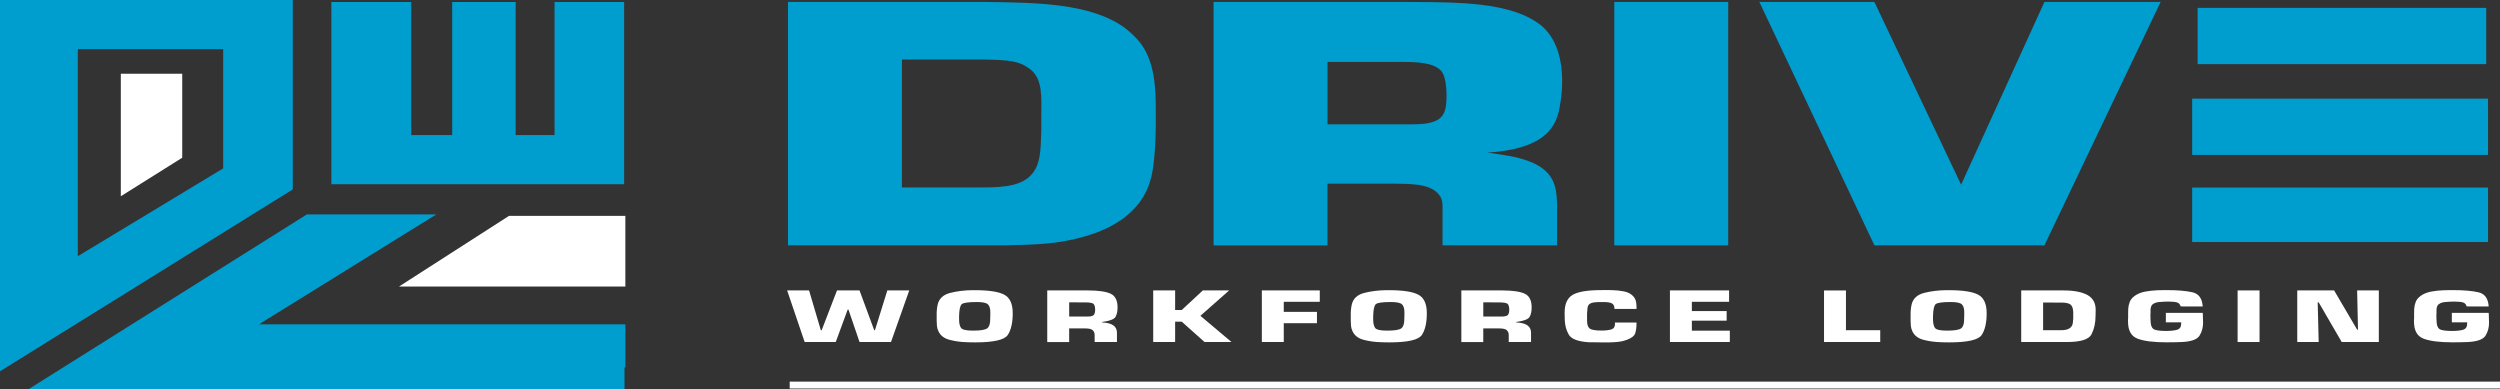 <?xml version="1.0" encoding="UTF-8"?>
<svg xmlns="http://www.w3.org/2000/svg" id="Layer_2" data-name="Layer 2" viewBox="0 0 1697.66 264.18">
  <rect x="0" y="0" width="1697.66" height="264.18" fill="#333333" stroke="none"/>
  <defs>
    <style>
      .cls-1 {
        fill: #009dcf;
      }

      .cls-2 {
        fill: #fff;
      }
    </style>
  </defs>
  <g id="Layer_2-2" data-name="Layer 2">
    <g id="Layer_1-2" data-name="Layer 1-2">
      <g>
        <rect class="cls-2" x="536.25" y="259.14" width="1161.41" height="4.67"></rect>
        <polygon class="cls-2" points="82.04 133.26 123.75 107.1 123.75 50.05 82.04 50.05 82.04 133.26"></polygon>
        <path class="cls-1" d="M198.83,128.62V0H0v252.14l198.83-123.52ZM52.84,33.37h98.72v80.96l-98.72,59.65s0-140.61,0-140.61Z"></path>
        <g>
          <path class="cls-1" d="M669.79,1.33c33.48.47,71.2.7,94.29,17.79,2.31,1.87,7.31,5.85,11.16,11.24,10.01,14.28,9.62,33.95,9.62,48.93,0,.47.39,26.92-3.08,40.97-2.31,9.13-9.62,32.54-52.34,42.14-12.32,2.81-22.32,3.75-46.95,4.21h-147.4V1.33h134.7ZM612.45,127.28h55.42c14.24,0,26.94-1.17,33.48-9.83,5-6.32,5.39-14.75,5.77-29.26v-13.11c.38-14.98-.77-23.88-9.24-29.26-6.16-4.21-12.7-5.15-29.63-5.38h-55.8v86.85h0Z"></path>
          <path class="cls-1" d="M955.73,1.33c24.63,0,37.71.47,49.64,1.87,16.55,1.87,32.71,6.32,42.72,15.45,7.31,7.02,12.7,18.26,12.7,36.76,0,9.13-1.54,17.09-2.31,20.37-1.54,6.55-4.23,10.53-6.54,13.11-11.16,13.11-36.18,14.28-41.95,14.75,10.01,1.4,20.01,2.58,28.86,6.09,16.55,6.55,18.09,17.09,18.47,27.86v29.03h-77.74v-25.75c0-4.45-.39-7.73-5.39-11.47-5.77-3.98-13.47-4.68-29.63-4.68h-43.1v41.9h-77.36V1.33h131.63ZM901.47,84.44h57.34s7.7,0,11.55-.94c10-2.11,11.93-7.49,11.93-18.49,0-3.74-.38-13.11-3.46-16.62-5-6.09-17.32-6.32-26.55-6.32h-50.8v42.38h-.01Z"></path>
          <path class="cls-1" d="M1173.56,166.61h-77.35V1.33h77.35v165.28Z"></path>
          <path class="cls-1" d="M1272.84,1.33l58.88,124.08L1388.3,1.33h78.9l-78.9,165.28h-115.45L1194.72,1.33h78.12Z"></path>
          <rect class="cls-1" x="1492.32" y="5.35" width="195.99" height="38.21"></rect>
          <rect class="cls-1" x="1488.62" y="127.38" width="200.92" height="36.98"></rect>
          <rect class="cls-1" x="1488.62" y="66.98" width="200.92" height="38.21"></rect>
        </g>
        <g>
          <path class="cls-2" d="M605.04,232.25h-21.37l-7.49-21.95h-.58l-8.07,21.95h-21.12l-11.89-35.03h14.89l7.98,27h.58l10.4-27h15.3l9.98,27h.5l8.4-27h14.89l-12.39,35.03h-.01Z"></path>
          <path class="cls-2" d="M636.06,212.9c0-.72.03-1.43.08-2.13.05-.7.14-1.41.25-2.13s.25-1.43.42-2.13c1.05-3.92,3.88-6.46,8.48-7.62,4.6-1.16,9.56-1.77,14.89-1.84h1.66c9.59,0,16.3,1.02,20.13,3.07s5.74,6.24,5.74,12.58-1.12,11.4-3.37,14.76-9.61,5.04-22.08,5.04c-.89,0-1.8,0-2.74-.03-.94-.02-1.89-.04-2.83-.08-4.21-.1-8.18-.65-11.89-1.63-3.72-.98-6.24-2.94-7.57-5.88-.56-1.19-.89-2.4-1-3.62s-.17-2.45-.17-3.68v-4.7.02ZM651.28,214.81v2.1c0,2.49.42,4.38,1.25,5.67.83,1.3,3.55,1.94,8.15,1.94,5.1,0,8.33-.52,9.69-1.55s2.04-3.04,2.04-6.01v-1.26c0-.42.03-.86.08-1.31v-2.52c0-2.35-.53-4.06-1.58-5.15-1.05-1.08-3.58-1.63-7.57-1.63-5.77,0-9.19.49-10.27,1.47s-1.68,3.68-1.79,8.09v.21-.05h0Z"></path>
          <path class="cls-2" d="M711.16,197.22h27.94c7.1.04,12.17.8,15.22,2.28,3.05,1.49,4.57,4.58,4.57,9.27,0,2.63-.46,4.75-1.37,6.38s-3.95,2.79-9.11,3.49v.32c3.44.14,5.97.8,7.61,1.97,1.63,1.17,2.45,2.83,2.45,4.96v6.36h-15.14v-4.67c0-1.4-.43-2.51-1.29-3.33s-2.51-1.23-4.95-1.23h-11.06v9.24h-14.89v-35.03h.02ZM737.86,214.97c2.72.04,4.37-.35,4.95-1.16.58-.8.87-1.96.87-3.47,0-1.72-.31-2.98-.91-3.78-.61-.8-2.5-1.21-5.66-1.21l-11.06-.05v9.66h11.81,0Z"></path>
          <path class="cls-2" d="M797.99,210.51h4.49l14.31-13.29h17.88l-19.54,17.23,21.12,17.8h-18.3l-15.47-13.81h-4.49v13.81h-14.89v-35.03h14.89v13.29h0Z"></path>
          <path class="cls-2" d="M871.76,211.77h22.54v7.72h-22.54v12.76h-14.89v-35.03h39.34v7.72h-24.45v6.83Z"></path>
          <path class="cls-2" d="M917.26,212.9c0-.72.03-1.43.08-2.13.05-.7.14-1.41.25-2.13s.25-1.43.42-2.13c1.05-3.92,3.88-6.46,8.48-7.62,4.6-1.16,9.56-1.77,14.89-1.84h1.66c9.59,0,16.3,1.02,20.13,3.07s5.74,6.24,5.74,12.58-1.12,11.4-3.37,14.76-9.61,5.04-22.08,5.04c-.89,0-1.8,0-2.74-.03-.94-.02-1.89-.04-2.83-.08-4.21-.1-8.18-.65-11.89-1.63-3.72-.98-6.24-2.94-7.57-5.88-.56-1.19-.89-2.4-1-3.62s-.17-2.45-.17-3.68v-4.7.02ZM932.48,214.81v2.1c0,2.49.42,4.38,1.25,5.67.83,1.3,3.55,1.94,8.15,1.94,5.1,0,8.33-.52,9.69-1.55s2.04-3.04,2.04-6.01v-1.26c0-.42.03-.86.08-1.31v-2.52c0-2.35-.53-4.06-1.58-5.15-1.05-1.08-3.58-1.63-7.57-1.63-5.77,0-9.19.49-10.27,1.47s-1.68,3.68-1.79,8.09v.21-.05h0Z"></path>
          <path class="cls-2" d="M992.36,197.22h27.94c7.1.04,12.17.8,15.22,2.28,3.05,1.49,4.57,4.58,4.57,9.27,0,2.63-.46,4.75-1.37,6.38s-3.95,2.79-9.11,3.49v.32c3.44.14,5.97.8,7.61,1.97,1.63,1.17,2.45,2.83,2.45,4.96v6.36h-15.14v-4.67c0-1.4-.43-2.51-1.29-3.33-.86-.82-2.51-1.23-4.95-1.23h-11.06v9.24h-14.89v-35.03h.02ZM1019.06,214.97c2.72.04,4.37-.35,4.95-1.16.58-.8.87-1.96.87-3.47,0-1.72-.31-2.98-.91-3.78-.61-.8-2.5-1.21-5.66-1.21l-11.06-.05v9.66h11.81,0Z"></path>
          <path class="cls-2" d="M1096.57,219.02h14.72v1.05c0,2.17-.28,4.2-.83,6.09-.55,1.89-2.52,3.45-5.9,4.67-1.78.67-3.66,1.1-5.66,1.31-2,.21-4.02.33-6.07.37h-4.66c-1.05,0-2.08-.02-3.08-.05-1.05,0-2.11,0-3.16-.03-1.05-.02-2.11-.03-3.16-.03-7.26-.49-11.76-2.21-13.47-5.17-1.72-2.96-2.63-6.38-2.74-10.27l-.08-4.57c0-5.99,1.83-10.05,5.49-12.19,3.66-2.13,10.15-3.2,19.46-3.2l4.57-.05c.39.04.79.05,1.21.05h1.21c2.94.07,5.74.37,8.4.89s4.77,1.65,6.32,3.36c.78.84,1.3,1.74,1.58,2.71.28.96.44,1.93.5,2.92,0,.28.01.56.04.84s.04.54.04.79v1.26h-14.97c0-1.75-.53-2.97-1.58-3.65-1.05-.68-3.02-1.02-5.91-1.02h-2.5c-.33.03-.69.05-1.08.05s-.78.02-1.16.05c-.89.03-1.73.13-2.54.3-.8.17-1.48.45-2.04.86-.55.39-.93.82-1.12,1.31-.19.49-.32.98-.37,1.47,0,.14-.01.27-.04.39s-.04.25-.04.39c-.06.49-.1.99-.12,1.5-.03.51-.07,1.01-.12,1.5v4.88c0,2.56.58,4.31,1.75,5.25s3.77,1.42,7.82,1.42c2.88,0,5.17-.25,6.86-.76s2.54-1.78,2.54-3.81v-.42c-.06-.07-.08-.14-.08-.21v-.26h-.03Z"></path>
          <path class="cls-2" d="M1148.88,211.24h23.62v6.51h-23.62v6.78h25.78v7.72h-40.67v-35.03h40.17v7.72h-25.28v6.3Z"></path>
          <path class="cls-2" d="M1253.51,224.22h23.29v8.04h-38.17v-35.03h14.89v27h-.01Z"></path>
          <path class="cls-2" d="M1297.42,212.9c0-.72.03-1.43.08-2.13.05-.7.14-1.41.25-2.13s.25-1.43.42-2.13c1.05-3.92,3.88-6.46,8.48-7.62,4.6-1.16,9.56-1.77,14.89-1.84h1.66c9.59,0,16.3,1.02,20.13,3.07s5.74,6.24,5.74,12.58-1.12,11.4-3.37,14.76-9.61,5.04-22.08,5.04c-.89,0-1.8,0-2.74-.03-.94-.02-1.89-.04-2.83-.08-4.21-.1-8.18-.65-11.89-1.63-3.72-.98-6.24-2.94-7.57-5.88-.56-1.19-.89-2.4-1-3.62s-.17-2.45-.17-3.68v-4.7.02ZM1312.64,214.81v2.1c0,2.49.42,4.38,1.25,5.67.83,1.3,3.55,1.94,8.15,1.94,5.1,0,8.33-.52,9.69-1.55s2.04-3.04,2.04-6.01v-1.26c0-.42.03-.86.08-1.31v-2.52c0-2.35-.53-4.06-1.58-5.15-1.05-1.08-3.58-1.63-7.57-1.63-5.77,0-9.19.49-10.27,1.47-1.08.98-1.68,3.68-1.79,8.09v.21-.05h0Z"></path>
          <path class="cls-2" d="M1372.52,197.22h29.03c6.99.04,12.32,1.09,16.01,3.15,3.69,2.07,5.53,5.39,5.53,9.98l-.08,4.1c0,4.69-.89,8.83-2.66,12.42-1.78,3.59-7.38,5.38-16.8,5.38h-31.02v-35.03h-.01ZM1399.47,224.22c2.72.04,4.73-.43,6.03-1.39s2.01-2.25,2.12-3.86c.05-.46.1-.92.12-1.39.03-.47.07-.94.12-1.39v-3.91c0-.4-.03-.8-.08-1.18-.06-.77-.19-1.5-.42-2.21-.22-.7-.55-1.28-1-1.73-.61-.63-1.43-1.06-2.45-1.29-1.03-.23-2.09-.36-3.2-.39h-1.25l-12.06-.05v18.8h12.07Z"></path>
          <path class="cls-2" d="M1495.78,212.45l.08,1.05.17,5.62c0,3.33-.8,6.27-2.41,8.82-1.61,2.56-5.57,3.99-11.89,4.31-1.72.07-3.47.12-5.24.16-1.78.04-3.55.05-5.32.05-8.6,0-15.1-.81-19.5-2.44-4.41-1.63-6.61-5.51-6.61-11.63v-1.18c0-.4.03-.81.08-1.23v-3.47c0-.49.01-.99.04-1.5s.04-1.01.04-1.5c.11-1.54.46-3.06,1.04-4.57.58-1.5,1.73-2.87,3.45-4.1,1.94-1.37,4.25-2.3,6.94-2.81s5.45-.81,8.28-.92c1.11-.03,2.2-.06,3.29-.08s2.15-.03,3.2-.03c7.26,0,13.06.49,17.38,1.47s6.65,4.2,6.99,9.66l-14.97-.05c-.39-1.4-1.18-2.29-2.37-2.68-1.19-.38-2.9-.58-5.12-.58h-2.5c-.39.03-.76.05-1.12.05s-.74.02-1.12.05c-1.05.03-2.08.12-3.08.25s-1.89.4-2.66.8c-.94.46-1.58,1.04-1.91,1.76-.33.72-.53,1.46-.58,2.23v2.68c-.06.25-.08.48-.08.71v.71c0,.95.01,1.89.04,2.84s.1,1.89.21,2.84c.28,2.28,1.25,3.68,2.91,4.2s4.1.79,7.32.79,5.68-.26,7.57-.79c1.88-.53,2.83-1.91,2.83-4.15v-.89h-10.4v-6.46h25.03-.01Z"></path>
          <path class="cls-2" d="M1534.37,232.25h-14.89v-35.03h14.89v35.03Z"></path>
          <path class="cls-2" d="M1615.37,232.25h-25.2l-15.64-26.94h-.67l.67,26.94h-14.55v-35.03h25.03l15.64,26.63h.58l-.58-26.63h14.72v35.03Z"></path>
          <path class="cls-2" d="M1689.97,212.45l.08,1.05.17,5.62c0,3.33-.8,6.27-2.41,8.82-1.61,2.56-5.57,3.99-11.89,4.31-1.72.07-3.47.12-5.24.16-1.78.04-3.55.05-5.32.05-8.6,0-15.1-.81-19.5-2.44-4.41-1.63-6.61-5.51-6.61-11.63v-1.18c0-.4.03-.81.08-1.23v-3.47c0-.49.01-.99.04-1.5s.04-1.01.04-1.5c.11-1.54.46-3.06,1.04-4.57.58-1.5,1.73-2.87,3.45-4.1,1.94-1.37,4.25-2.3,6.94-2.81s5.45-.81,8.28-.92c1.11-.03,2.2-.06,3.29-.08s2.15-.03,3.2-.03c7.26,0,13.06.49,17.38,1.47s6.65,4.2,6.99,9.66l-14.97-.05c-.39-1.4-1.18-2.29-2.37-2.68-1.19-.38-2.9-.58-5.12-.58h-2.5c-.39.03-.76.05-1.12.05s-.74.02-1.12.05c-1.05.03-2.08.12-3.08.25s-1.89.4-2.66.8c-.94.46-1.58,1.04-1.91,1.76-.33.72-.53,1.46-.58,2.23v2.68c-.06.25-.08.48-.08.71v.71c0,.95.01,1.89.04,2.84s.1,1.89.21,2.84c.28,2.28,1.25,3.68,2.91,4.2s4.1.79,7.32.79,5.68-.26,7.57-.79c1.88-.53,2.83-1.91,2.83-4.15v-.89h-10.4v-6.46h25.03-.01Z"></path>
        </g>
        <polygon class="cls-1" points="423.85 1.35 376.58 1.35 376.58 91.73 350.16 91.73 350.16 1.35 307.06 1.35 307.06 91.73 279.25 91.73 279.25 1.35 225.02 1.35 225.02 125.1 423.85 125.1 423.85 1.35"></polygon>
        <polygon class="cls-1" points="424.66 220.26 424.66 249.46 424.08 249.46 424.08 264.18 19.54 264.18 208.41 145.59 296.31 145.59 175.8 220.26 424.66 220.26"></polygon>
        <polygon class="cls-2" points="424.66 194.59 424.66 146.59 345.65 146.59 270.92 194.59 424.66 194.59"></polygon>
      </g>
    </g>
  </g>
</svg>
